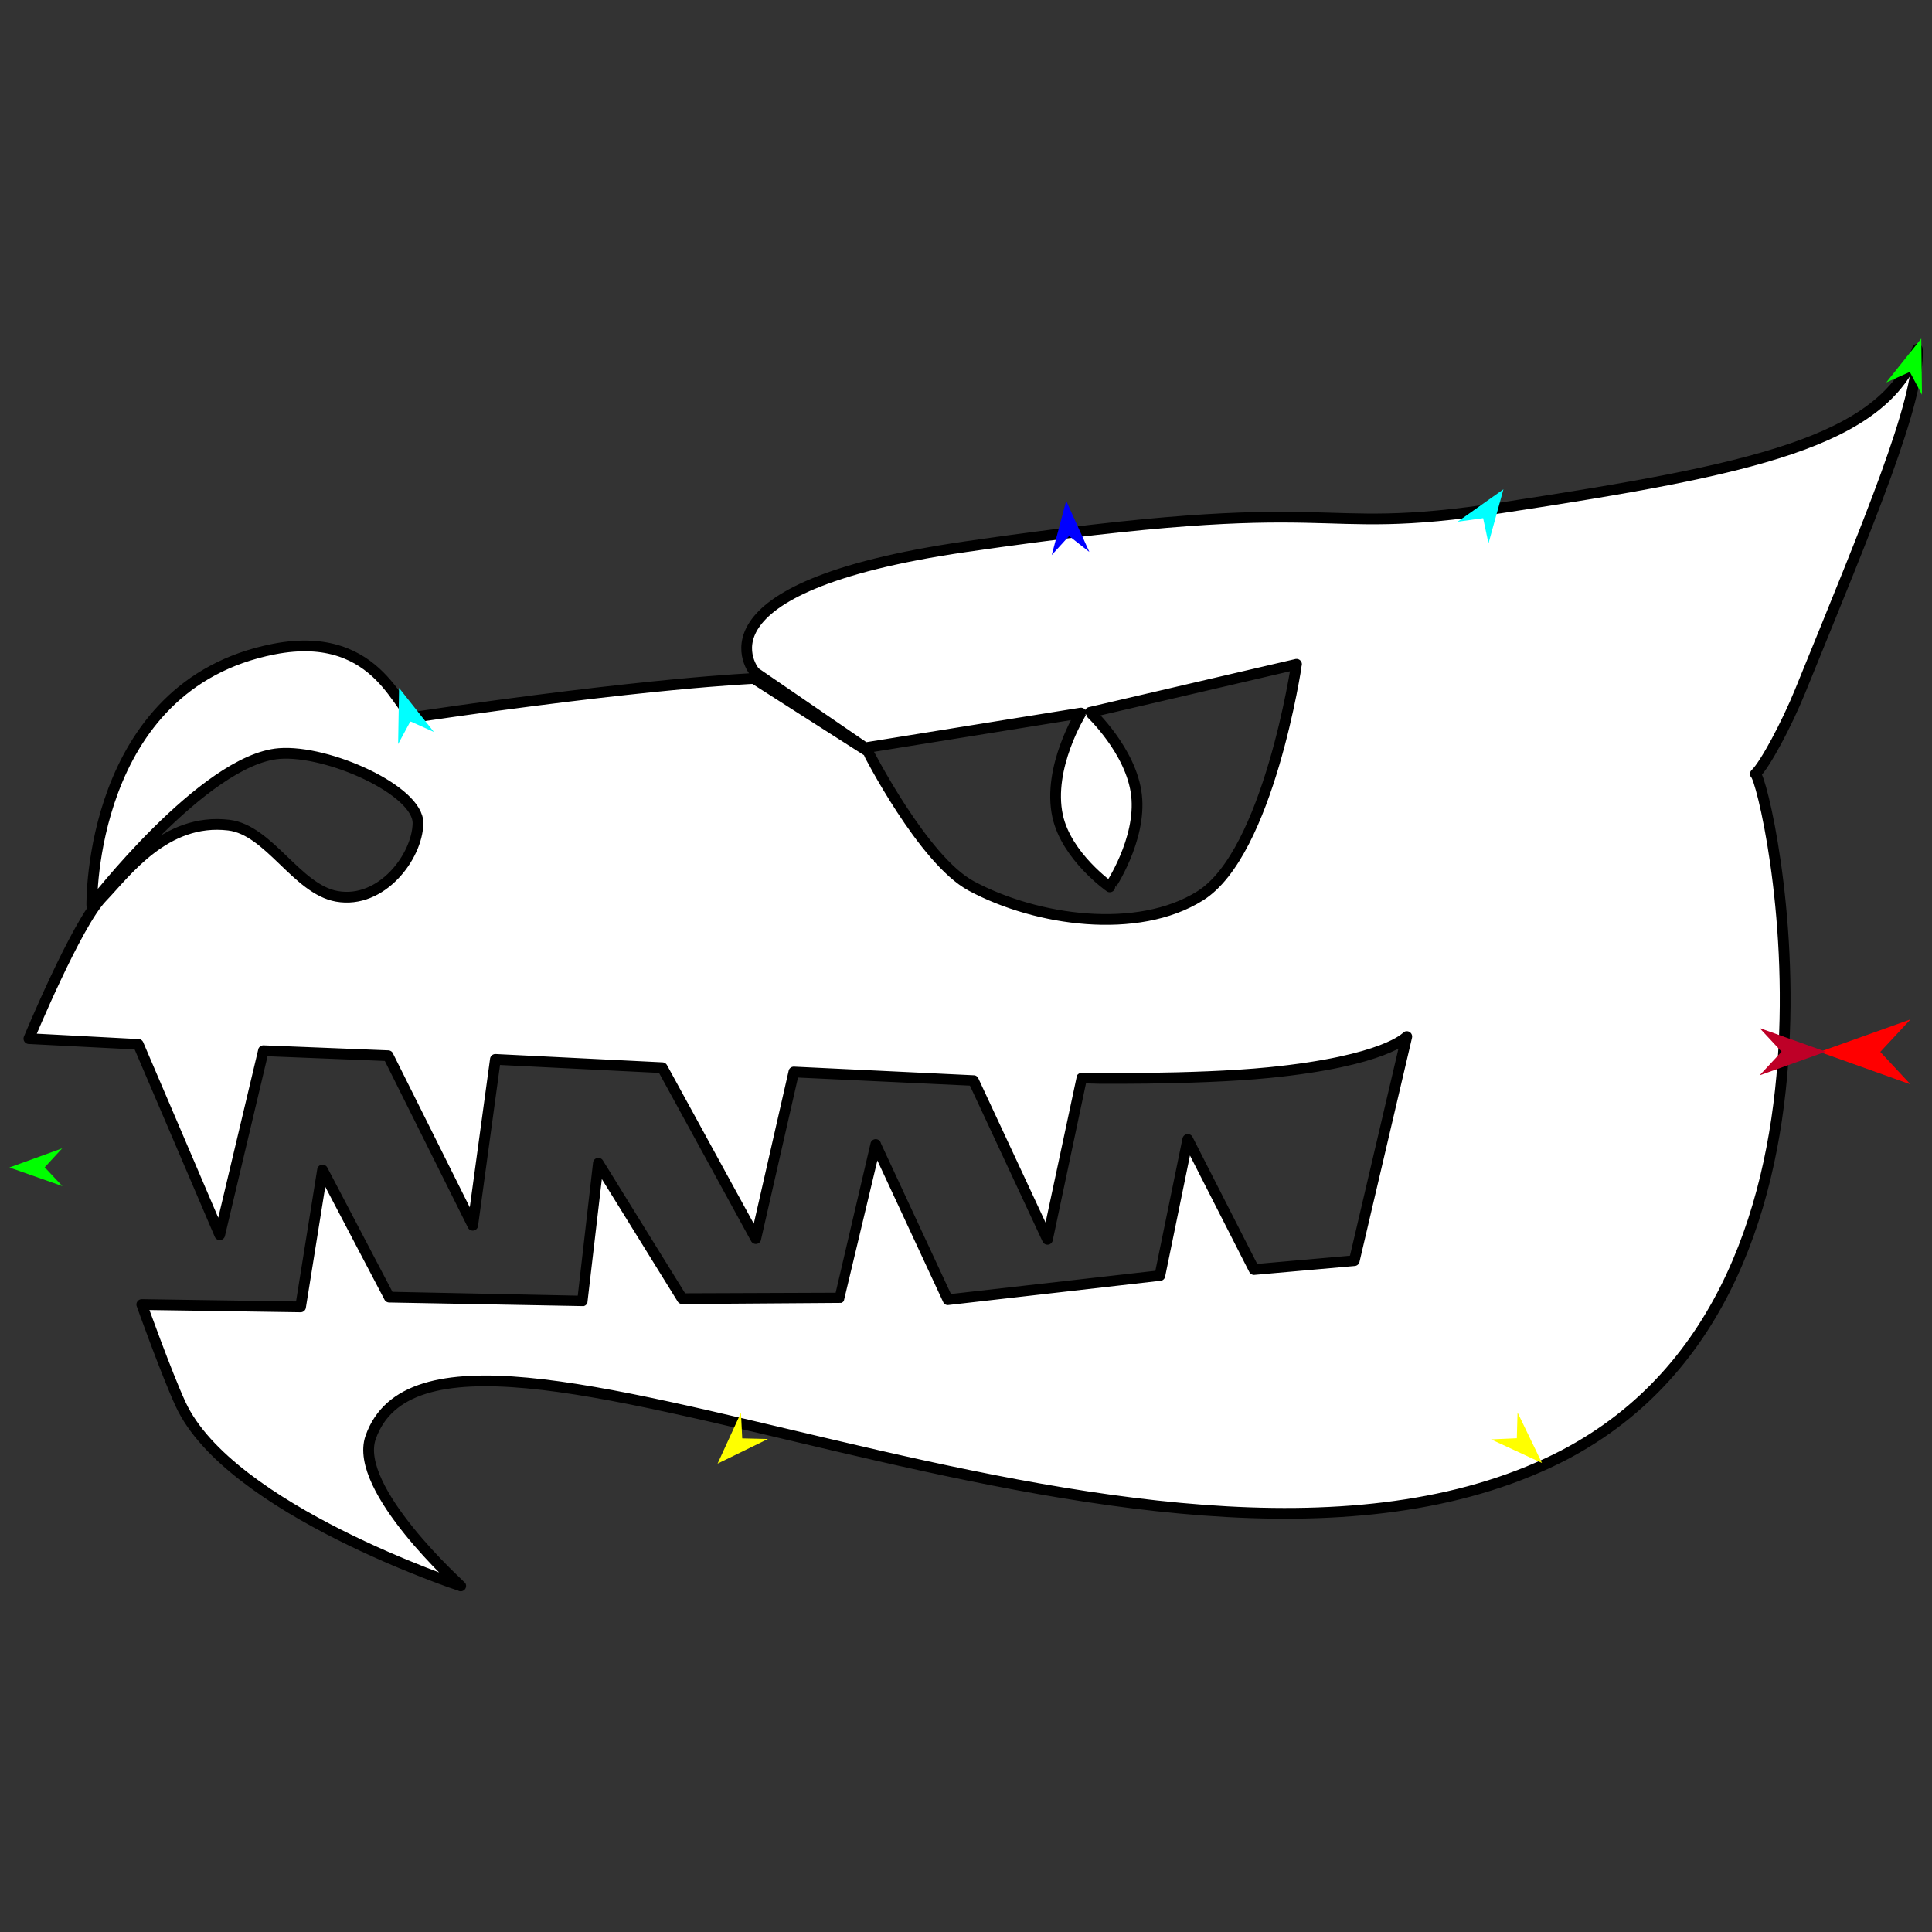 <?xml version="1.0" encoding="utf-8"?>
<!-- Generator: Moho 12.5 build 22414 -->
<!DOCTYPE svg PUBLIC "-//W3C//DTD SVG 1.1//EN" "http://www.w3.org/Graphics/SVG/1.1/DTD/svg11.dtd">
<svg version="1.1" id="Frame_0" xmlns="http://www.w3.org/2000/svg" xmlns:xlink="http://www.w3.org/1999/xlink" width="720px" height="720px">
<rect width="100%" height="100%" fill="#333333" stroke="none"/>
<g id="head_dragon">
<g id="head_dragon">
<path fill="#ffffff" fill-rule="evenodd" stroke="#000000" stroke-width="4" stroke-linecap="round" stroke-linejoin="round" d="M 559.895 189.180 C 484.436 200.685 505.844 182.526 359.897 203.733 C 254.490 219.050 281.312 250.526 281.304 250.530 C 281.308 250.533 322.424 278.684 322.428 278.686 C 322.436 278.685 402.828 265.737 402.836 265.736 C 402.835 265.740 390.208 286.039 394.145 304.125 C 397.425 319.187 413.579 330.518 413.581 330.520 C 413.582 330.517 425.448 312.972 423.544 296.336 C 421.651 279.802 406.238 265.471 406.237 265.467 C 406.244 265.466 483.167 247.550 483.175 247.548 C 483.172 247.557 472.831 317.809 447.280 333.847 C 423.941 348.496 386.259 343.223 361.984 330.184 C 343.972 320.508 323.374 279.969 323.370 279.964 C 323.366 279.962 280.922 252.852 280.917 252.849 C 280.905 252.850 241.769 254.408 155.039 267.177 C 148.988 268.068 142.436 233.999 102.016 241.903 C 32.860 255.428 34.209 337.238 34.207 337.244 C 34.214 337.239 75.958 283.038 104.072 280.824 C 122.194 279.398 156.011 294.575 155.773 306.858 C 155.534 319.258 142.198 336.986 125.539 334.041 C 110.625 331.404 100.306 309.314 85.270 307.502 C 61.518 304.640 46.815 325.333 38.041 334.418 C 28.470 344.329 10.766 387.062 10.764 387.068 C 10.768 387.068 51.531 389.195 51.535 389.196 C 51.538 389.203 81.882 460.146 81.885 460.153 C 81.887 460.146 98.159 391.578 98.161 391.572 C 98.166 391.572 144.647 393.431 144.651 393.431 C 144.654 393.437 176.174 456.610 176.177 456.616 C 176.178 456.610 184.615 394.804 184.616 394.798 C 184.622 394.798 246.810 397.900 246.816 397.900 C 246.819 397.906 281.669 461.584 281.672 461.590 C 281.674 461.584 295.828 399.508 295.830 399.502 C 295.833 399.502 362.770 402.683 362.774 402.684 C 362.777 402.689 390.360 461.861 390.363 461.867 C 390.364 461.861 403.071 401.836 403.074 401.831 C 403.077 401.830 444.922 402.521 472.877 399.732 C 516.468 395.384 524.267 386.296 524.272 386.294 C 524.270 386.303 504.708 469.804 504.706 469.813 C 504.702 469.813 467.356 473.125 467.352 473.126 C 467.350 473.121 442.650 424.639 442.648 424.634 C 442.647 424.639 432.248 475.360 432.246 475.365 C 432.243 475.366 353.245 484.366 353.241 484.366 C 353.237 484.361 326.354 426.538 326.352 426.533 C 326.350 426.538 312.860 483.651 312.857 483.656 C 312.854 483.657 254.228 483.977 254.225 483.977 C 254.221 483.972 222.987 433.510 222.984 433.505 C 222.983 433.510 217.039 484.810 217.037 484.815 C 217.033 484.816 145.046 483.402 145.043 483.402 C 145.041 483.397 120.196 436.029 120.194 436.024 C 120.193 436.029 112.021 487.039 112.020 487.044 C 112.014 487.044 52.842 486.161 52.836 486.161 C 52.837 486.165 62.082 512.031 67.325 523.343 C 85.530 562.623 171.691 591.015 171.702 591.022 C 171.699 591.016 131.443 554.801 138.116 535.717 C 164.362 460.653 426.151 615.501 577.021 545.133 C 702.937 486.404 658.526 291.102 654.171 288.429 C 657.748 285.056 665.814 269.979 670.835 257.631 C 696.862 193.631 715.454 149.627 714.543 130.153 C 701.880 164.703 652.902 175.000 559.895 189.180 Z"/>
</g>
<g id="specs">
<path fill="#ff0000" fill-rule="evenodd" stroke="none" d="M 678.090 392.007 C 678.094 392.006 711.992 379.899 711.995 379.898 C 711.994 379.899 700.730 392.006 700.729 392.007 C 700.730 392.008 711.994 404.114 711.995 404.115 C 711.992 404.114 678.094 392.008 678.090 392.007 Z"/>
<path fill="#0000ff" fill-rule="evenodd" stroke="none" d="M 397.330 186.643 C 397.331 186.645 405.965 205.688 405.966 205.689 C 405.965 205.689 398.417 199.749 398.416 199.749 C 398.415 199.749 391.948 206.851 391.947 206.851 C 391.948 206.849 397.329 186.645 397.330 186.643 Z"/>
<path fill="#00ff00" fill-rule="evenodd" stroke="none" d="M 3.513 435.091 C 3.515 435.090 23.169 427.959 23.171 427.958 C 23.171 427.959 16.663 435.024 16.663 435.025 C 16.663 435.025 23.242 442.025 23.242 442.025 C 23.240 442.025 3.515 435.092 3.513 435.091 Z"/>
<path fill="#ffff00" fill-rule="evenodd" stroke="none" d="M 267.414 545.448 C 267.415 545.446 276.142 526.446 276.143 526.444 C 276.143 526.445 276.603 536.040 276.603 536.041 C 276.604 536.041 286.206 536.273 286.207 536.273 C 286.205 536.274 267.416 545.447 267.414 545.448 Z"/>
<path fill="#ffff00" fill-rule="evenodd" stroke="none" d="M 574.648 545.215 C 574.647 545.214 565.541 526.392 565.541 526.390 C 565.541 526.391 565.273 535.993 565.273 535.994 C 565.272 535.994 555.676 536.419 555.675 536.419 C 555.677 536.420 574.646 545.215 574.648 545.215 Z"/>
<path fill="#00ff00" fill-rule="evenodd" stroke="none" d="M 716.000 126.177 C 715.999 126.178 702.958 142.522 702.956 142.524 C 702.957 142.523 711.732 138.616 711.733 138.616 C 711.734 138.616 716.262 147.087 716.263 147.088 C 716.263 147.086 716.000 126.179 716.000 126.177 Z"/>
<path fill="#00ffff" fill-rule="evenodd" stroke="none" d="M 560.284 182.350 C 560.284 182.352 554.714 202.505 554.713 202.507 C 554.713 202.506 552.722 193.109 552.722 193.108 C 552.721 193.108 543.205 194.417 543.204 194.417 C 543.206 194.416 560.282 182.351 560.284 182.350 Z"/>
<path fill="#00ffff" fill-rule="evenodd" stroke="none" d="M 148.719 256.382 C 148.719 256.384 148.373 277.290 148.373 277.292 C 148.374 277.291 152.936 268.838 152.937 268.838 C 152.938 268.838 161.697 272.780 161.698 272.780 C 161.696 272.778 148.721 256.383 148.719 256.382 Z"/>
<path fill="#be0027" fill-rule="evenodd" stroke="none" d="M 680.419 391.935 C 680.416 391.934 655.753 383.126 655.751 383.125 C 655.752 383.126 663.947 391.934 663.948 391.935 C 663.947 391.936 655.752 400.744 655.751 400.745 C 655.753 400.744 680.416 391.936 680.419 391.935 Z"/>
</g>
</g>
</svg>
